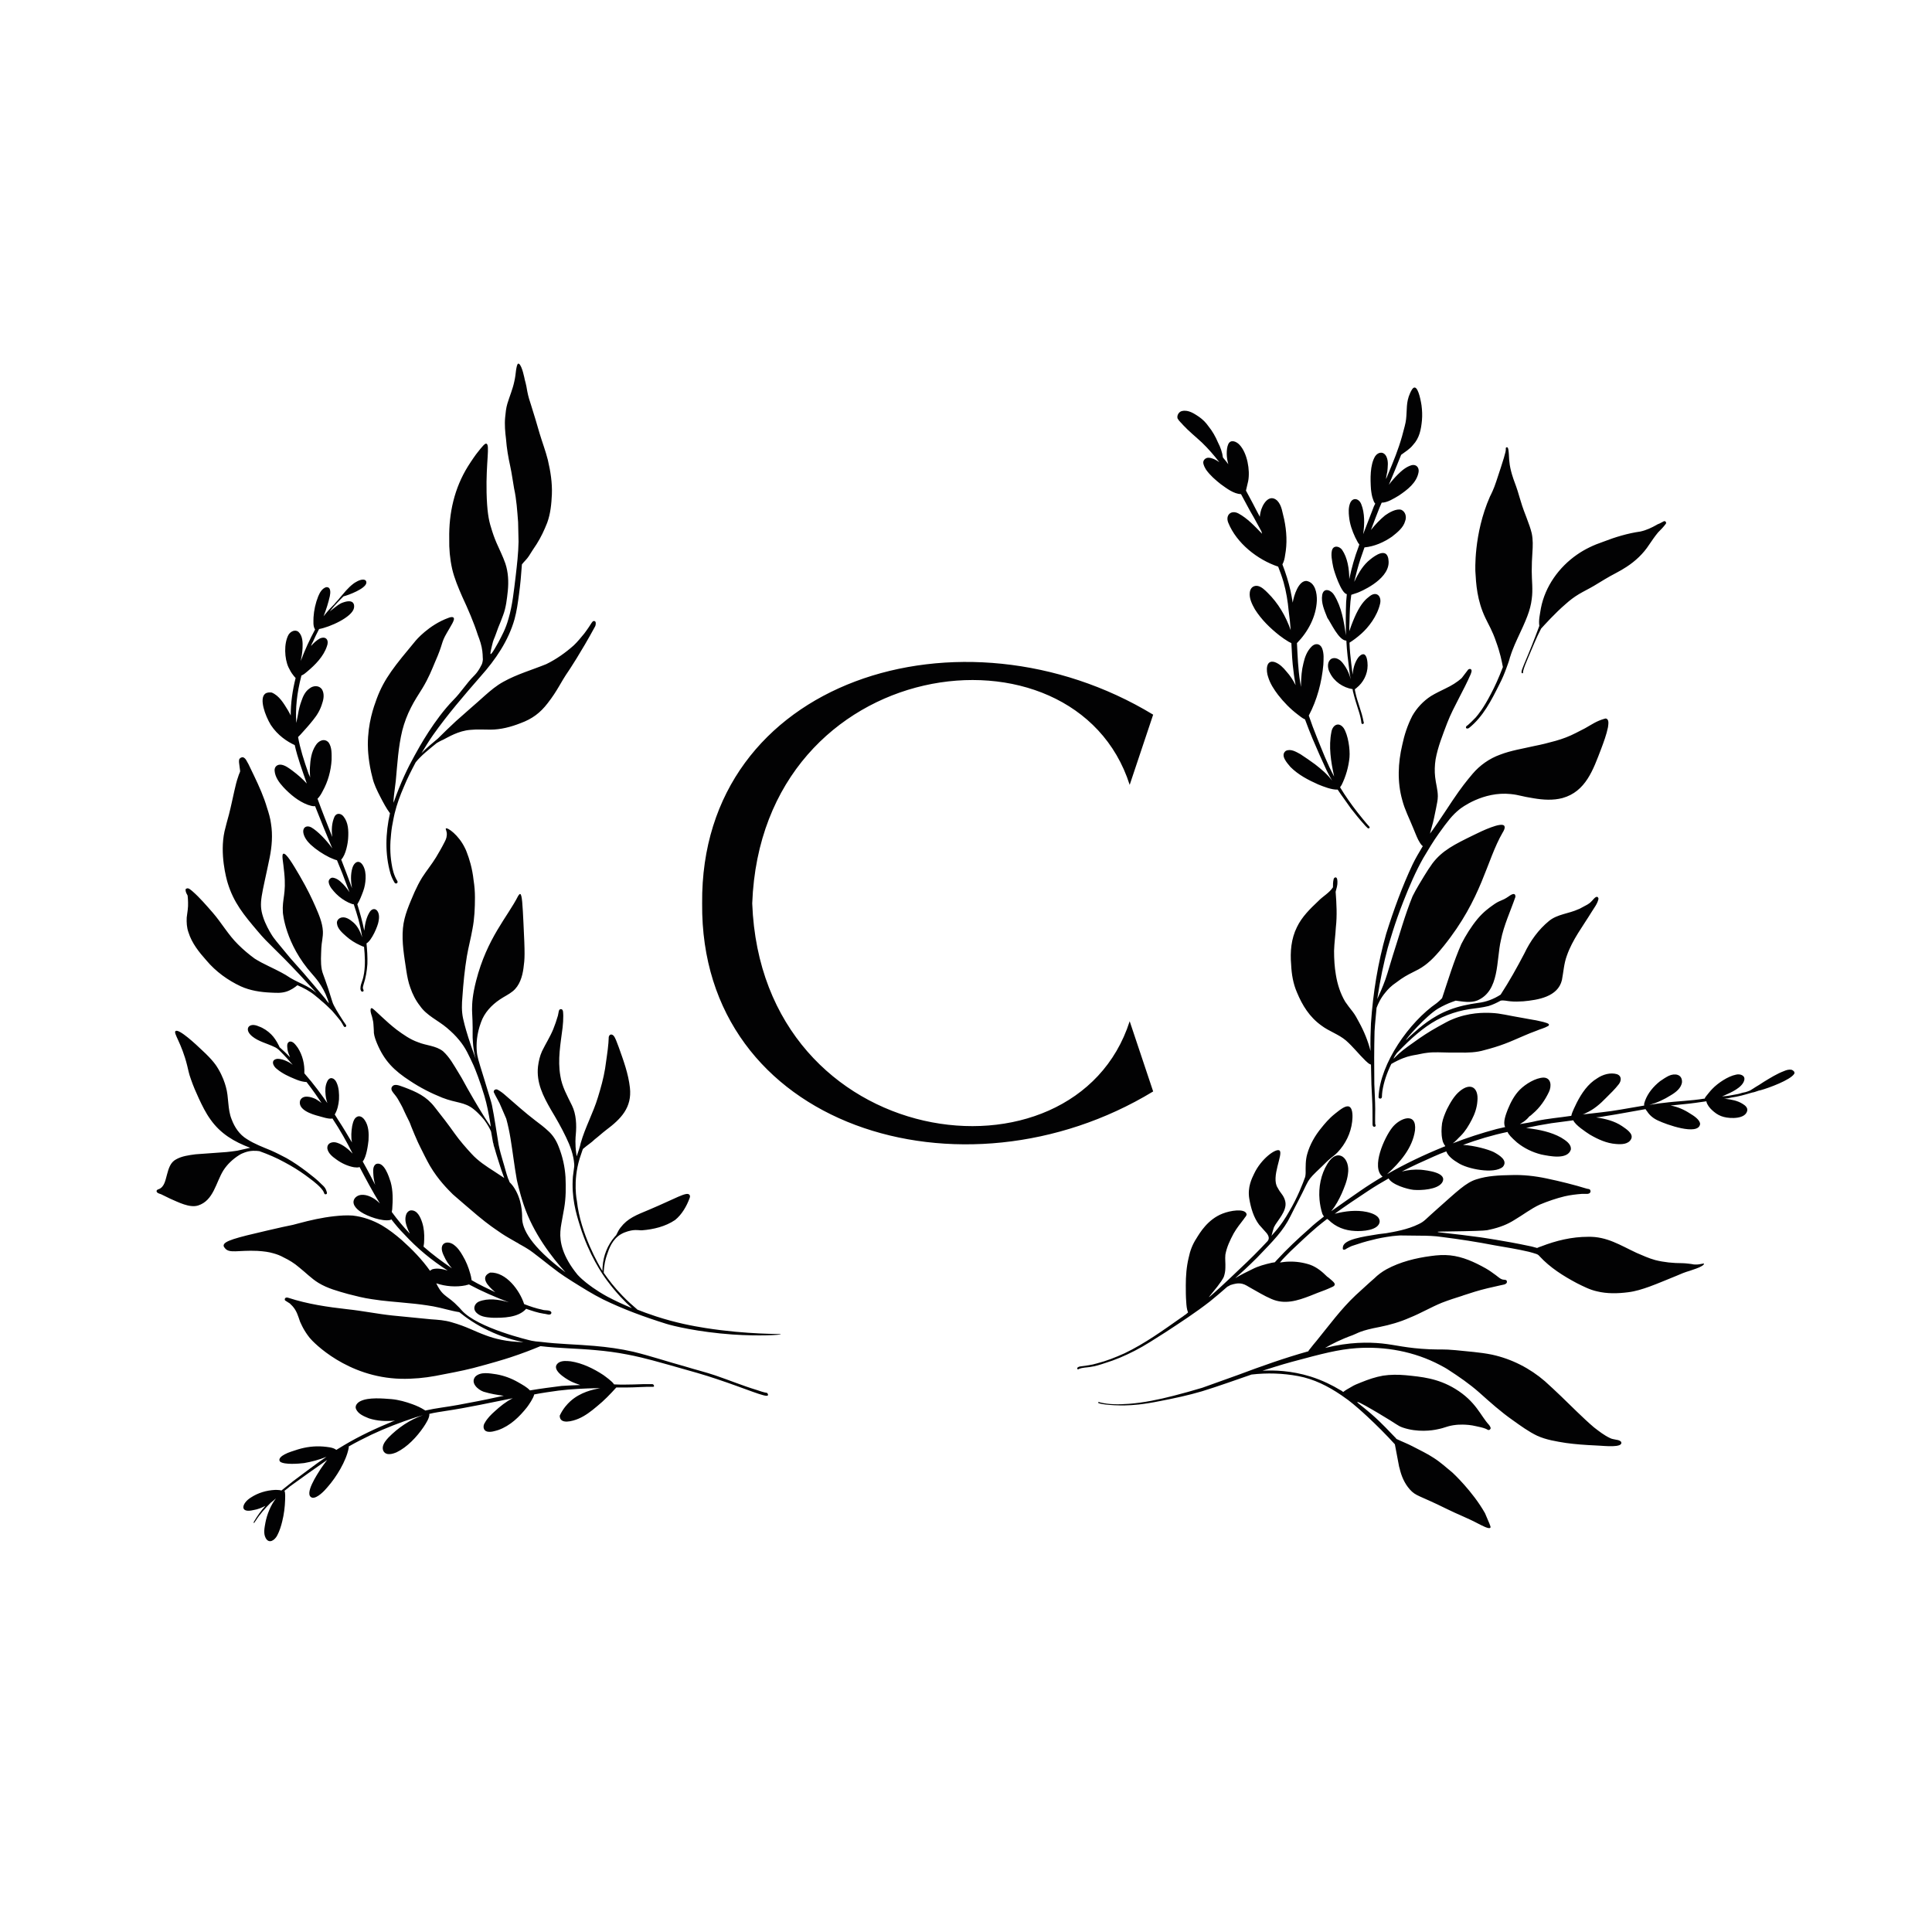 <svg xml:space="preserve" style="enable-background:new 0 0 864 864;" viewBox="0 0 864 864" y="0px" x="0px" xmlns:xlink="http://www.w3.org/1999/xlink" xmlns="http://www.w3.org/2000/svg" id="Слой_1" version="1.1">
<style type="text/css">
	.st0{fill:#020203;}
</style>
<path d="M226.1,563.6L226.1,563.6L226.1,563.6L226.1,563.6L226.1,563.6z M222.6,561.9
	C222.6,561.9,222.7,561.9,222.6,561.9c0.1,0,0.1,0.1,0.1,0.1C222.7,561.9,222.7,561.9,222.6,561.9z M257.9,517.1
	c-0.1-0.3-0.1-0.8-0.2-1.3c-0.6-4.2-0.3-7.5-0.2-8.4c0.4-4.3,0.2-9.1-1.7-13c-2.1-4.3-4.5-8.5-5.2-13.2c-1.3-7.3,0.1-14.5,1-21.7
	c0.2-1.8,0.3-3.4,0.3-5.2c-0.1-0.9,0.2-3.1-1.1-3c-0.8,0-0.9,0.9-1,1.4c-0.1,0.6-0.2,1-0.3,1.5c-0.6,2.1-1.3,4.1-2.1,6.1
	c-1.4,3.4-3.4,6.5-5,9.8c-1,2.2-1.5,4.5-1.8,6.8c-0.8,7.3,2.3,13.3,5.8,19.4c2.4,4,4.7,8,6.7,12.2c1.9,3.9,3.4,7.9,3.7,12.2
	c0,0.3,0,0.6,0,0.9c-0.2,1.5-0.4,3.1-0.6,4.6c-0.7,9.3,1.4,16.4,3.2,22.1c4,12.9,10,21.6,12.1,24.4c4,5.4,8,9.5,11.1,12.3
	c-4.1-1.7-7.7-3.4-11.1-5.2l0,0c-5.3-2.9-8.6-5.6-9.5-6.3c-1-0.8-2.3-1.9-3.7-3.4c-6.8-8.3-8-14.8-7.7-19.3
	c0.2-2.9,0.5-3.5,1.7-10.5c0.8-4.6,0.8-9.2,0.6-13.9c-0.3-4.7-1.3-9.2-3.1-13.7c-1-2.6-2.5-5-4.5-6.8c-1.9-1.8-3.9-3.3-5.9-4.8
	c-4.6-3.5-8.9-7.4-13.3-11.2c-1.1-1-2.3-1.9-3.6-2.6c-0.9-0.4-1.8,0.2-1.7,1.1c1,2.2,2.5,4.4,3.4,6.8c0.8,1.7,1.4,3.4,2.2,5.1
	c0.8,2.9,1.4,5.8,1.9,8.8c1,6.1,1.7,12.2,2.8,18.4c0,0,1.1,5.3,3.1,11.3c4.3,12.8,12.7,23.6,18.7,30.2
	c-15.8-11.8-19.4-19.5-19.4-24.4c0-1.8,0-8.5-4.1-14.2c-0.6-0.8-1.1-1.3-1.5-1.7c-0.2-0.6-0.4-1.1-0.7-1.7c-0.9-2.5-1.5-5.2-2.3-7.7
	c-0.7-2.4-1.4-4.8-1.9-7.3c-1-5.9-1.8-11.9-3-17.8c-0.2-1.1-1.4-4.8-3.6-12.1c-2.5-8.1-3-9.5-3.2-12.2c-0.2-2.9-0.1-7.3,1.9-12.7
	c1.5-4.3,4.7-7.7,8.4-10.2c1.9-1.3,4.1-2.3,5.8-3.7c3.1-2.5,4.3-6.6,4.8-10.3c0.6-4.3,0.7-6.2,0-20.1c-0.4-8-0.6-13-1.5-13.1
	c-0.4,0-0.7,0.7-0.9,0.9c-4.7,9.3-13.9,18.8-18.8,38c-1.6,6.3-1.8,10-1.8,12.8c0,1.5,0.1,1.8,0.2,4.8c0.2,5.3-0.1,6.8,0.2,9.9
	c0.1,1.7,0.4,4.2,1.2,7.2c-2.8-7.5-4.2-12.4-4.9-15c-0.2-0.8-0.4-1.7-0.7-2.9c-0.7-3.2-0.6-6.5-0.3-9.8c0.4-5.9,1-12.1,2-18.1
	c0.7-4.1,1.8-8.1,2.5-12.2c0.9-4.6,1.1-9.4,1.1-14.1c0-2.5-0.2-5.1-0.6-7.6c-0.6-5.6-2-9.8-3-12.4c-0.4-1-0.5-1.4-0.9-2.1
	c-2.8-5.8-7.8-9.3-8.5-8.7c-0.3,0.3,0.6,1.2,0.4,3.1c-0.1,1.4-0.7,2.4-1.1,3.2c-1.1,2.2-2.4,4.4-3.7,6.6c-1.9,3.1-4.2,5.9-6.2,9
	c-1.3,2.1-2.4,4.3-3.4,6.5c-2.2,5.2-4.7,10.5-5.2,16.2c-0.6,6.4,0.6,12.7,1.5,18.9c0.4,2.6,0.9,5.3,1.8,7.7c1,2.9,2.4,5.7,4.3,8.1
	c3,4.4,8.1,6.5,12.1,9.9c2.2,1.9,3.7,3.3,5.5,5.5c2.9,3.5,4.2,6.6,6.4,11.3c0.7,1.6,2.9,7.1,4.8,13.5c1.2,4,1.9,7.9,2.6,11.9
	c0.1,0.7,0.2,1.3,0.3,2c-0.7-1.1-1.8-2.6-2.9-4.4c-1.9-3-3.3-5.4-5-8.3c-4.6-7.9-4.2-7.7-6.5-11.4c-2.1-3.4-4-7-7-9.7
	c-3.2-2.5-7.5-2.5-11.1-4c-3.5-1.2-6.6-3.4-9.6-5.6c-2.3-1.8-4.5-3.7-6.6-5.7c-1-0.9-2-1.9-3-2.8c-0.9-0.8-1.4-1.3-1.8-1.1
	c-0.4,0.2-0.3,1.3-0.2,1.8c0.1,0.4,0.2,0.7,0.2,0.8c0.5,1.3,0.7,2.7,0.9,3.5c0.1,0.6,0.1,1.2,0.2,2.5c0.1,1.3,0.1,2,0.1,2.4
	c0.2,1.7,0.8,3.2,1.4,4.7c3.3,7.9,7.7,12.2,14.8,16.8c4.5,3,9.4,5.5,14.4,7.5c6.4,2.5,9.9,1.8,14.1,5.2c2.6,2.1,4.7,4.8,4.7,4.8
	c1.4,1.9,2.4,3.7,3,5.1c0.3,1.7,0.6,3.3,0.9,5c0,0.1,0,0.1,0.1,0.2c0.1,0.8,0.3,1.5,0.6,2.3c0.9,3.3,2,6.5,3,9.7
	c0.4,1.2,0.9,2.4,1.3,3.6c-1.4-1-3-1.9-4.4-2.9c-3.6-2.3-7.3-4.7-10.2-7.9c-2.4-2.6-5.3-5.9-7.5-9c-2.9-4.1-5.9-8-9-11.9
	c-3.7-4.8-8.1-6.8-13.7-8.9c-1.4-0.4-4.1-1.9-5.3-0.3c-0.2,0.2-0.3,0.5-0.3,0.6c-0.3,1,0.6,2,1.5,3.1c1,1.2,1.6,2.3,2.8,4.5
	c0.4,0.7,0.8,1.5,1.5,3.1c0.6,1.2,1.1,2.4,1.7,3.5c0.6,1.1,1,2.2,1.4,3.3c0.9,2.2,1.8,4.4,2.8,6.6c0.1,0.3,0.5,1,1.2,2.5
	c1.1,2.2,2.8,5.7,4.3,8.3c3.7,6.3,8.2,10.7,10.2,12.7c0.4,0.4,2,1.7,5.2,4.5c5.3,4.6,7.3,6.2,9.2,7.7c2.1,1.6,3.7,2.8,4.2,3.1
	c2.1,1.5,4.3,3,6.6,4.3c1.1,0.7,2.2,1.2,3.3,1.9c0.7,0.3,1.2,0.8,1.9,1.1c1.1,0.6,2.8,1.6,2.9,1.7c2.5,1.4,9.1,7,13.9,10.5
	c1.8,1.3,3.3,2.3,6.3,4.2c4.5,2.8,8.9,5.6,13.7,8c9,4.4,18.6,7.9,28.2,10.9c2.8,0.9,14.2,3.7,29.7,4.8c11.9,0.8,21.6,0.2,21.6-0.1
	s-14.6,0.2-33.7-2.8c-5.7-0.9-13.2-2.3-22.1-5.2c-3.4-1.1-6.3-2.2-8.3-3c-2.1-1.8-4.4-3.8-6.7-6.2c-3.5-3.6-6.2-7.1-8.4-10.3
	c0.1-3.5,0.8-6.2,1.4-7.9c1-3,2.4-7,6.2-9.3c2.2-1.3,4.6-1.7,5.2-1.8c2.1-0.3,3.6,0.1,4.3,0c5.2-0.4,10.5-1.7,14.8-4.6
	c3-2.4,5.2-6.2,6.5-9.8c0.3-0.7,0.2-1.2-0.1-1.5c-1.2-1.5-6.2,1.7-17.8,6.6c-6,2.5-9.8,3.9-13,8.1c-0.7,0.9-1.3,2-1.8,3.1
	c-0.1,0.4-0.6,0.7-0.8,1c-3.2,3.7-5.1,8.5-5.4,13.4c0,0.2-0.1,1-0.1,1.9c-1.5-2.5-9.8-16.6-11.4-31.3c0,0-1.9-8.7,1.2-18.9
	c0.3-1.1,0.8-2.2,1.1-3.3c0.2-0.6,0.3-1.2,0.9-1.5c1.5-1.3,3.3-2.4,4.8-3.9c1.7-1.3,3.3-2.8,5-4.1c6.7-5,11.7-10.1,10.7-19
	c-0.7-6.3-2.9-12.2-5-18.1c-0.6-1.4-1-2.9-1.7-4.2c-0.3-0.6-0.7-1.2-1.3-1.4c-0.6-0.2-1.1,0.1-1.3,0.6c-0.2,0.3-0.2,0.9-0.2,1.2
	c0,0.6-0.1,1.1-0.1,1.8c-0.3,3.9-1,7.7-1.5,11.6c-0.7,4.3-1.9,8.6-3.2,12.8c-2.1,7-5.7,13.4-7.7,20.5
	C259.4,512.8,258.6,515,257.9,517.1z M170.1,356.4c1.3,2.5,2.6,5,4.3,7.3c-2,8.8-2.3,18.2,0.2,26.9c0.4,1.4,1.1,2.9,1.9,4.2
	c0.2,0.3,0.7,0.4,1,0.2c0.3-0.2,0.4-0.7,0.2-1c-1.5-2.4-2.2-5.2-2.6-7.9c-0.7-4.3-0.7-8.8-0.2-13.2c0.2-2.2,0.6-4.5,1.1-6.9
	c0.2-0.8,0.3-1.6,0.5-2.3c1-4.1,2.4-7.9,4.1-11.8c1.5-3.7,3.4-7.4,5.3-11c2.6-3.2,6.1-5.9,9.4-8.6c0.7-0.4,1.7-1,2.9-1.5
	c2.2-1.1,6.8-4,12.2-4.4c3-0.3,5.9-0.1,8.9-0.1c4.6,0,9.2-1.2,13.5-2.9c5.2-1.9,8.8-4.6,12.1-8.9c4.6-5.9,5.6-9,9.4-14.5
	c0,0,5.4-8,11.8-19.8c0.2-0.3,0.4-1.1,0.3-1.8c-0.1-0.7-0.9-0.9-1.4-0.4c-0.7,0.8-1.1,1.7-1.7,2.5c-0.7,1-1.3,1.9-2,2.8
	c-1.5,1.8-3,3.7-4.7,5.3c-3.7,3.3-7.8,6.2-12.3,8.4c-6.4,2.6-13.1,4.5-19.2,7.9c-3.1,1.7-5.7,3.9-8.3,6.2
	c-4.3,3.9-8.7,7.6-12.9,11.4c-2.8,2.6-5.5,5.2-8.1,7.8c-2.5,2.1-5.1,4.2-7.3,6.5c1.7-2.8,3.3-5.4,5.1-8c6.5-9.2,13.9-17.8,21.4-26.4
	c6.6-7.4,12.4-15.9,15.1-25.5c1-3.6,1.5-7.4,2-11.1c0.6-4.5,1-8.9,1.3-13.4c1-1.3,2.2-2.3,3.1-3.7c1.1-1.8,2.3-3.6,3.5-5.4
	c1.9-3,3.4-6.2,4.7-9.5c1.5-4.1,1.9-8.4,2.1-12.7c0.2-5.2-0.6-10.3-1.8-15.4c-1-4-2.5-7.9-3.7-11.9c-1.2-4.1-2.4-8.3-3.7-12.3
	c-0.7-2.1-1.4-4.3-1.8-6.5c-0.5-3.2-1.1-5.1-1.1-5.1c-0.1-0.5-1.2-6.3-2.6-7.2c-0.2-0.1-0.3-0.1-0.3-0.1c-0.6,0.1-0.8,1.8-1,2.8
	c-0.2,1.7-0.4,3.5-0.8,5.2c-0.7,3.4-2.1,6.6-3.1,9.9c-0.6,2-0.8,4.1-1,6.2c-0.3,3.2,0,6.5,0.4,9.7c0.3,4.1,1,8.1,1.9,12.2
	c0.7,3.2,1.1,6.5,1.7,9.8c1.1,5,1.4,10,1.8,15.1c0.1,2.9,0.1,5.8,0.2,8.8c-0.1,5.2-0.7,10.3-1.3,15.5c-0.8,6.4-1.4,12.8-3.2,18.9
	c-1.3,4.7-3,7.6-4.5,10.5c-0.2,0.3-3,5.6-3.5,5.3c-0.2-0.1,0-1.3,0.6-3.7c0.3-1.4,0.6-2.3,0.8-2.8c0.8-1.8,1.3-3.5,2-5.3
	c0.8-1.9,1.5-3.7,2.2-5.6c1.3-3.4,1.7-7.2,2.1-10.9c0.4-4.1,0.2-8.3-1.1-12.2c-1.1-3.2-2.6-6.1-3.9-9.1c-1-2.3-1.8-4.6-2.5-7
	c-1.1-3.4-1.8-7.5-2-15.6c-0.3-13.7,1.6-21.4-0.1-21.9c-0.6-0.2-1.8,1.2-4,4c-0.6,0.7-2.5,3.4-4.2,6.1c-6.1,9.8-8.6,20.9-8.4,32.4
	c-0.1,4.5,0.3,9,1.3,13.5c1,4.3,2.8,8.5,4.5,12.4c2.6,5.6,5.1,11.3,7,17.2c0.9,2.3,1.7,4.7,2,7.2c0.1,1,0.2,2,0.2,3
	c0,0.2,0.1,0.7,0,1.1c-0.1,1-0.4,1.9-0.7,2.3c-1.5,3.1-3.3,4.7-3.3,4.7c-3.3,3.3-5.8,7.4-9.1,10.7c-8.5,8.7-15.4,21.2-17.4,24.9
	c-2.8,5-6.3,12.1-9.4,21.1c0-0.4,0-0.8,0-1.2c0.2-2.9,0.7-5.7,1-8.6c0.7-7.5,1.1-15.1,2.9-22.5c0.9-3.5,2.2-7,3.9-10.3
	c1.5-3,3.3-5.7,5.1-8.6c2.8-4.6,4.3-8.5,5.6-11.6c3.9-8.8,2.6-8.5,5.3-13.1c1.8-3.2,3.9-6.1,3-6.9c-0.5-0.5-1.7-0.1-2.2,0.1
	c-8.9,3.2-14.7,10.2-14.7,10.2c-9.3,11.2-14,16.8-17.4,25.9c-1.4,3.8-4,11-4,20.6c0,2.4,0.3,8.2,2.1,14.9
	C167.2,350.6,168.6,353.5,170.1,356.4z M83.9,400.5c0.1,1,0.2,2,0.2,3.1c0.1,2.2-0.3,4.4-0.6,6.7c-0.1,2.2,0,4.5,0.8,6.7
	c1.5,4.8,4.7,8.8,8,12.5c4.2,5,9.6,8.9,15.4,11.6c4.2,1.9,8.8,2.6,13.4,2.8c2.4,0.1,4.4,0.3,6.8-0.4c2.3-0.7,4-2,5.1-2.9
	c2.8,1.2,5.5,2.6,7.9,4.6c0.9,0.8,1.8,1.4,2.6,2.2c1.5,1.2,3.2,2.8,5,4.6c1.5,1.7,2.8,3.3,3.9,4.7c0.2,0.4,0.6,0.9,0.8,1.3
	c0.3,0.6,0.8,1.8,1.5,1.1c0.2-0.2,0.2-0.7-0.1-0.9c-0.2-0.3-0.5-0.8-0.9-1.3c-0.8-1.3-3.1-4.7-4.3-7.1c-0.8-1.5-0.6-1.4-2.6-7.6
	c-2.4-7.1-2.5-6.7-2.9-8.6c-0.6-3.2-0.3-6.5-0.2-9.7c0.1-2.4,0.8-4.8,0.7-7.4c-0.2-4-1.9-7.7-3.4-11.2c-1.4-3.2-3.5-7.7-7-13.7
	c-3.1-5.3-6.1-10.3-7.3-9.8c-0.9,0.4,0,3.7,0.4,8.4c1,9.7-1,11.6-0.6,17.9c0,0,1,14,13.1,27.5c1,1.2,4.7,5,6.9,11.2
	c0.3,0.8,0.5,1.5,0.6,1.9c-0.6-0.7-1.1-1.2-1.5-1.9c-3.3-3.9-6.5-7.8-9.9-11.7c-2.5-2.9-5.2-5.7-7.6-8.7c-3.9-4.8-5.5-6.4-7-9
	c-0.5-0.8-2.5-4.2-3.5-7.5c-2-6.3-0.5-9.3,3-26.4c1-5,1.4-10.1,0.6-15.1c-0.3-2.4-1-4.8-1.8-7.2c-1.4-4.8-3.5-9.5-5.7-14.1
	c-0.9-1.8-1.7-3.6-2.6-5.4c-0.7-1.1-1.1-2.5-2.3-3c-0.7-0.2-1.4,0.2-1.8,0.8c-0.3,1,0,2.1,0.1,3.1c0.1,0.8,0.2,1.5,0.3,2.3
	c-0.2,0.8-0.6,1.4-0.8,2.2c-0.8,2.2-1.3,4.4-1.8,6.6c-0.8,3.5-1.5,7-2.4,10.5c-0.7,2.5-1.4,5.1-2,7.6c-2.2,10.1,0.8,21,1.4,23
	c2.7,8.9,7.3,14.4,13.4,21.6c5.1,6.1,7.5,7.4,19,19.7c3.1,3.3,5.6,6.1,7.3,7.9c-0.8-0.6-1.5-1.2-2.4-1.8c-2.9-1.8-4.2-2.2-7.5-3.9
	c-2.9-1.5-2.4-1.6-5.8-3.4c-2.4-1.3-2.8-1.4-5.8-2.9c-2.1-1-4.2-2.1-6.1-3.3c-2.6-1.9-5.1-4-7.4-6.3c-4.4-4.3-7.4-9.7-11.4-14.3
	c-2.9-3.3-5.7-6.6-9-9.5c-0.8-0.6-2-2-3-1c0,0,0-0.1-0.1-0.1v0.1C82.9,399.1,83.6,399.8,83.9,400.5z M343,622.9
	c-1.5-0.2-3.1-0.8-4.6-1.3c-6.3-1.9-12.3-4.4-18.5-6.5c-4.4-1.5-9-2.6-13.5-4c-7.7-2.1-15.4-4.7-23.2-6.6
	c-5.7-1.3-11.6-2.1-17.4-2.6c-7.9-0.7-16-0.8-23.9-1.8c-0.8-0.1-1.4-0.1-2.2-0.2c0,0-0.8-0.1-1.9-0.3c-1-0.2-24.3-5.7-31.3-13.6
	c-0.4-0.5-1.5-1.7-3.2-3.3c-2.1-1.9-3-2.3-4.5-3.6c-1.7-1.4-2.8-3.3-3.7-5.2c4.1,1.4,8.9,1.8,13.2,0.9c0.4-0.2,1-0.2,1.4-0.4
	c5.8,3.1,11.8,5.7,17.9,8c-4.5-1.3-9.4-2-13.5-0.3c-1.7,0.8-2.6,2.8-1.5,4.4c1.7,2.3,4.7,2.6,7.4,2.8c5,0.1,11.8,0,15.3-4
	c2.6,0.9,5.2,1.8,7.9,2.2c1,0,3.1,1.1,3.4-0.4c-0.2-1.5-2.9-0.9-4.1-1.4c-2.9-0.6-5.5-1.5-8.1-2.5c-2-6.2-8.1-14.4-15.2-14.1
	c-4.6,2-1.3,5.8,2.3,8.8c-3.6-1.7-7.2-3.4-10.6-5.4c-0.1-1-0.4-2.3-0.6-2.9c-0.8-2.9-1.9-5.6-3.4-8.1c-1.1-1.9-2.3-3.7-4.2-5
	c-1.2-0.8-2.9-1.2-4.1-0.4c-1.8,1.3-0.9,3.9-0.1,5.5c0.9,2.1,2.2,4,3.6,5.6c-4.4-3-8.7-6.2-12.7-9.7c0.2-1,0.3-2,0.3-3.1
	c0.1-2.6-0.1-5.2-0.9-7.7c-0.8-2.4-2.2-5.7-5.2-5.4c-1.1,0.2-1.9,1.3-2.1,2.3c-0.6,2.2,0.2,4.4,1,6.4c0.1,0.2,0.4,0.9,0.8,1.7
	c-2.9-3-5.6-6.3-8.1-9.7c0.1-0.4,0.1-0.8,0.2-1.2c0.3-4.1,0.4-8.3-0.7-12.2c-0.8-2.5-2.9-9.2-6.4-8.1c-1.8,0.9-1.4,3.4-1.3,5.2
	c0.1,1.4,0.4,2.9,0.8,4.2c-1.3-2.5-2.9-5.7-5.6-10.5c1.7-1.9,2.4-7.6,2.6-9.4c0.2-3.1,0.1-6.5-1.7-9.1c-0.6-0.9-1.5-1.7-2.6-1.7
	c-2.1,0.2-2.6,2.6-3,4.3c-0.4,2.4-0.6,5-0.1,7.4c-1.8-3-3.7-6.3-6.2-10.1c-0.4-0.7-0.9-1.5-1.5-2.4c1.2-2,1.7-4.4,1.9-6.7
	c0.1-2.5,0-5.3-1.1-7.6c-0.9-2.1-3.1-2.9-4.2-0.4c-0.9,1.9-0.9,3.9-0.7,5.9c0.1,1.2,0.4,2.5,0.8,3.7c-2.6-3.7-5.9-8.3-10.2-13.2
	c0-0.1-0.1-0.1-0.1-0.2c0.2-4-0.8-8-2.9-11.3c-0.9-1.2-2.1-3.1-3.7-2.8c-1.5,0.6-1,2.5-0.9,3.7c0.2,1.2,0.7,2.3,1.1,3.3
	c0,0,0,0.1,0.1,0.1c-0.8-0.8-1.7-1.7-2.4-2.4c-0.9-0.9-1.7-1.5-2.4-2.2c-0.1-0.3-0.2-0.6-0.4-0.9c-0.9-1.8-2-3.5-3.3-4.8
	c-1.5-1.5-3.5-2.9-5.6-3.6c-4.3-2-6.8,1.2-3,4.4c2.9,2.4,6.7,3.2,10,4.8c1,0.4,1.8,1.1,2.5,1.8c2.3,2.3,4.2,4.4,5.7,6.2
	c-0.8-0.6-1.5-1.1-2.4-1.5c-1.4-0.7-2.9-1.2-4.4-1.2c-3.3,0.4-2,3.4-0.1,4.7c2.3,1.9,5.1,3.2,7.8,4.3c1.4,0.6,2.8,1.1,4.3,1.3
	c0.3,0,0.7,0.1,1,0.1c2.8,3.6,5,6.8,6.7,9.4c-0.8-0.7-1.8-1.3-2.6-1.8c-2.1-1-5.8-2.1-7,0.7c-1.1,4.1,5.2,6.1,8.3,6.9
	c1.2,0.3,4.6,1.5,6.2,1.1c0.1,0.1,0.1,0.2,0.1,0.2c3.3,5,6.2,10.1,8.9,15.5c-2-2.1-4.4-4-6.8-4.8c-2.1-0.8-4.8,0-4.5,2.6
	c0.4,2.1,2.3,3.6,4,4.8c2.3,1.7,5.1,3,7.9,3.5c0.8,0.1,1.9,0.2,2.5-0.1c2.9,5.5,5.8,11,9.1,16.3c-1-1-2.2-2-3.4-2.6
	c-2.3-1.3-5.7-2.1-7.7,0.1c-2,2.5,0.6,5,2.6,6.3c3,2,9.5,4.3,13,3.6c0.2,0,0.3-0.1,0.6-0.3c1.8,2.3,3.6,4.5,5.7,6.6
	c5.8,6.3,12.3,11.7,19.5,16.3c-2.2-0.7-4.6-1.2-6.8-0.6c-0.4,0.2-0.8,0.4-1.1,0.7c-3.6-5.1-8-9.6-12.7-13.8
	c-2.8-2.4-5.6-4.6-8.8-6.5c-4-2.3-8.5-3.9-13.1-4.4c-2.8-0.2-5.5,0-8.3,0.3c-5.4,0.6-10.7,1.8-15.9,3.2c-5.1,1.4-1.2,0.2-14,3.2
	c-14.3,3.3-19.4,4.7-19.5,6.7c0,0.5,0.3,0.8,0.6,1.2c2,2.5,5.9,0.8,14.5,1.2c3.1,0.2,5.2,0.5,7.2,1.1c1.5,0.4,3.1,1,4.5,1.8
	c2.5,1.2,4.8,2.6,7,4.5c2.9,2.3,5.5,5,8.6,6.9c4.1,2.5,8.7,3.7,13.3,5c3.5,0.9,7,1.8,10.6,2.3c5.5,0.9,11,1.2,16.6,1.8
	c3.6,0.3,7.3,0.8,10.8,1.4c3.9,0.7,7.8,2,11.7,2.6c3.2,2.6,7.5,5.6,13,8.2c6,2.9,11.5,4.4,15.7,5.2c-7.5-0.1-13.1-1.6-16.8-3
	c-5.5-2-8.4-3.9-15.4-5.9c-3-0.9-6.1-1.1-9.1-1.3c-5.7-0.6-11.6-1.1-17.3-1.7c-6.7-0.7-13.4-2.1-20.1-2.8c-8.9-1-17.8-2.3-26.4-5.1
	c-0.3-0.1-0.7-0.2-1-0.1c-0.7,0.1-0.9,1.1-0.3,1.4c0.7,0.4,1.2,0.8,1.9,1.2c0.4,0.4,0.9,0.9,1.2,1.2c1.9,2.1,2.5,4.4,3.4,7
	c0.6,1.3,1.2,2.6,2,3.9c0,0,1,1.7,2.3,3.3c1.6,2,16.7,17.7,40.8,18.3c5.6,0.1,10.6-0.4,15.5-1.3c5.6-1.1,11.3-2.1,16.8-3.5
	c8-2.1,14-3.9,16.7-4.8c5.2-1.7,9.8-3.5,13.4-5c8.3,1,16.5,1,24.8,1.8c4.6,0.4,9.2,1,13.8,1.9c3.7,0.7,7.6,1.5,18.9,4.7
	c10.7,3,16,4.5,21.3,6.3c13,4.3,22.3,8.5,22.9,7.3C343.6,623.6,343.3,623.2,343,622.9z M106.9,516.6c0.9-0.6,1.7-0.9,2.5-1.2
	c2.7-1,5.1-0.8,6.6-0.6c3.9,1.4,7.7,3,11.3,5c3.2,1.7,6.3,3.6,9.2,5.7c2.4,1.8,5,3.6,7,5.8c0.6,0.7,1.1,1.3,1.4,2.1
	c0.1,0.4,0.3,0.8,0.8,0.7c1-0.2,0.3-1.3,0.1-2c-0.4-1-1.1-1.7-1.9-2.4c-2-2.1-4.4-3.9-6.7-5.7c-2.9-2.2-5.9-4.3-9.1-6.1
	c-2.3-1.2-4.6-2.4-6.9-3.4c-3.6-1.5-7.4-2.9-10.8-5.1c-3.3-2-5.5-5.3-6.8-8.8c-1.9-4.6-1.2-9.8-2.6-14.6c-0.5-1.8-1.4-4.6-3.4-8
	c-0.8-1.4-2.5-4-7.2-8.3c-2.7-2.6-10.4-9.8-11.9-8.6c-1.1,0.9,2.7,5.3,5.2,15.4c0.5,1.9,0.7,3.5,1.7,6.2c1,2.9,2.2,5.7,3.5,8.5
	c1.5,3.2,3.1,6.5,5.2,9.4c4.5,6.4,10.6,10,17.8,12.7c-1.9,0.4-3.9,0.9-5.8,1.3c-1.7,0.3-3.2,0.4-4.8,0.6c-4.6,0.4-9.1,0.6-13.8,1
	c-3,0.4-6.2,0.8-8.8,2.3c-2.5,1.3-3.3,4.1-4,6.7c-0.7,2.4-1.1,5.6-3.7,6.6c-0.6,0.1-1.2,0.6-0.9,1.2c0.4,0.7,1.3,0.8,2,1.1
	c1.3,0.7,2.8,1.3,4.1,2c3.5,1.5,8.6,4.2,12.4,3c6.9-2.2,7.9-10.2,11.3-15.7C101.7,520.6,104.2,518.3,106.9,516.6z M131.8,333.2
	c1.3,5.8,3.4,11.4,5.4,17.2c-1.9-2.1-4.1-4-6.5-5.8c-1.5-1.1-3.1-2.3-4.8-2.6c-1.8-0.3-3.2,0.8-3.1,2.6c0.2,2.9,2,5.3,3.9,7.4
	c3.1,3.3,6.7,6.3,10.9,7.9c1,0.3,2.2,0.8,3.3,0.6c2.5,6.4,5.1,12.7,7.7,18.9c-2.6-3.7-6.6-7.8-9.4-9.4c-1.9-1-3.7-0.2-3.6,2
	c0.2,2.2,1.8,4.3,3.3,5.7c2.5,2.3,5.4,4.2,8.4,5.7c0.6,0.2,2.3,1.1,3.4,1.3c1.7,4,3.2,7.9,4.7,12c0.3,0.8,0.6,1.5,0.9,2.3
	c-1.2-1.8-2.5-3.4-4.1-4.8c-0.9-0.8-2-1.5-3.3-1.7c-1.1-0.1-2.1,1-1.9,2.1c0.3,2,2,3.7,3.3,5.1c1.7,1.7,3.6,3,5.7,4
	c0.7,0.2,1.4,0.7,2.2,0.7c1.5,4.5,2.9,9,3.6,13.8c0.1,0.3,0.1,0.7,0.2,1c-0.9-2.5-2-5-4-6.7c-1.5-1.3-3.7-2.9-5.8-2
	c-1,0.4-1.7,1.5-1.5,2.5c0.2,2.3,2.4,4.2,4.1,5.7c1.9,1.7,4,3,6.2,4c0.6,0.2,1.1,0.6,1.8,0.7c0.4,4,0.6,7.9,0,11.9
	c-0.2,1.1-0.4,2.2-0.8,3.3s-0.8,2.2-0.8,3.3c-0.1,0.7,0.4,2.1,1.3,1.4c0.2-0.2,0.1-0.7-0.1-0.9c-0.3-0.7,0-1.4,0.2-2.2
	c1-3,1.5-6.1,1.7-9.1c0.1-3.1-0.1-6.2-0.4-9.2c2.4-1.4,5.1-7.8,5.4-9.9c0.3-1.5,0.4-3.5-0.7-4.8c-1.1-1.2-2.5-0.6-3.3,0.7
	c-1.5,2.4-2.1,5.4-2.4,8.3c-0.8-4-1.9-7.9-3.1-11.8c1.1-1.8,1.9-3.9,2.6-5.8c0.7-1.9,1-3.7,1.1-5.7c0.1-2.1-0.2-4.2-1.2-5.9
	c-1.7-2.8-3.9-1.5-4.7,1.1c-0.9,3-0.7,6.1-0.2,9.1c-1.5-4.3-3.2-8.6-4.8-12.8c2.1-2.1,3-7.5,3.1-9.6c0.2-3.3,0.1-7-2.1-9.7
	c-1.1-1.4-3.1-1.7-4,0.1c-1.3,2.9-1.4,6.1-1,9.1c-2.2-5.6-4.5-11.3-6.6-17.1c1-1,1.7-2.2,2.3-3.4c2.4-4.3,3.7-9.1,4-14
	c0-2.5,0.2-5.5-1.3-7.7c-1.9-2.2-4.6-0.8-5.8,1.2c-2,3-2.4,6.5-2.6,9.9c-0.1,1.5,0,3,0.1,4.5c-0.2-0.4-0.3-1-0.6-1.4
	c-2.2-6.2-3.9-11.6-4.8-16.7c0.3-0.3,0.7-0.7,1-1c2-2.2,4-4.4,5.8-6.7c1.8-2.2,3.2-4.6,4-7.4c0.7-2,1-4.3-0.1-6.2
	c-1.3-1.9-3.9-1.8-5.6-0.4c-1.9,1.3-2.9,3.5-3.6,5.6c-0.7,1.9-1.2,3.9-1.5,5.8c0,0.3-0.4,2-0.8,4c-0.4-6.5,0.2-13.1,2.3-21.2
	c1-0.4,1.8-1.1,2.5-1.7c3.6-3,7.4-6.8,8.9-11.4c1-2.5-0.2-4.7-3.1-3.5c-1.5,0.8-2.9,2.1-4,3.4c0.2-0.6,0.4-1.2,0.8-1.8
	c0.8-1.8,1.7-3.7,2.8-5.8c4.7-0.8,14.8-5.3,15.6-9.4c0.2-1.1,0-1.9-0.5-2.4c-1.1-1.2-3.7-0.3-4.3-0.1c-1.6,0.5-2.8,1.5-5.1,3.3
	c-0.4,0.3-0.7,0.6-0.9,0.7c1.4-1.8,3-3.6,4.8-5.4c0.4-0.4,0.9-0.9,1.3-1.3c2.4-0.6,9.7-3.4,10.2-5.9c0.1-0.5,0-1-0.4-1.3
	c0,0-0.2-0.2-0.4-0.2c-1.8-0.6-4.8,1.6-4.8,1.6c-2.7,2-4.6,4.6-5.6,5.7c-0.1,0.1-0.3,0.3-0.6,0.7c-0.5,0.6-0.5,0.7-2.1,2.4
	c-0.2,0.2-0.4,0.6-0.7,0.8c-1.7,1.7-3.1,3.3-4.5,5.1c1.2-3,2.2-6.3,2.8-9c0.3-1.4,0.6-4.3-1.7-4c-1.8,0.6-2.8,2.4-3.5,4.1
	c-1.2,3-1.9,6.2-2.1,9.4c0,1.8-0.3,3.9,0.7,5.4c-2.4,4.5-4.6,9.2-6.4,14.1c0.4-1.9,0.7-3.9,0.8-5.8c0.1-2.4,0.1-5.4-1.8-7.2
	c-1.5-1.3-3.6-0.2-4.5,1.3c-2.1,3.9-1.8,10.6,0,14.5c0.6,1.2,1.2,2.4,2.1,3.5c0.3,0.4,0.7,0.9,1.1,1.3c-1.4,5.5-2.2,11.2-2.2,16.8
	c-0.3-0.8-0.8-1.5-1.2-2.3c-1.9-3.1-3.9-6.6-7.3-8c-1-0.1-2.2-0.1-3,0.6c-2.6,2.2,0,9.6,2.6,13.9
	C124.2,328.9,128.5,331.7,131.8,333.2z M291.7,619c-1.4,0-2.9,0-4.2,0c-2.8,0.1-5.5,0.2-8.3,0.2c-1.5,0-3.1,0-4.6-0.1
	c-0.7-1.3-4-3.6-4.8-4.2c-4.4-2.9-9.4-5.3-14.5-6.1c-1.9-0.2-3.9-0.4-5.5,0.6c-3.9,2.8,2.9,7,5.4,8.3c1.4,0.7,2.9,1.2,4.3,1.7
	c-2.8,0.1-5.6,0.2-8.4,0.4c-4.7,0.6-9.4,1.2-14.1,2c-1.4-1.5-3.3-2.5-5.2-3.6c-3.1-1.8-6.4-3-9.8-3.6c-2.9-0.4-7-1.3-9.4,1
	c-2.4,2.8,1.1,5.9,3.7,6.8c3,0.9,5.9,1.4,9,1.8c-1,0.2-2,0.4-2.9,0.6c-5.8,1.3-11.7,2.4-17.6,3.5c-4.8,0.9-9.8,1.4-14.6,2.5
	c-0.1-0.1-0.2-0.1-0.3-0.2c-1.7-1.1-3.5-1.9-5.4-2.6c-3-1.1-6.2-2-9.4-2.3c-3.9-0.3-10.3-0.9-13.9,0.9c-1.3,0.6-2.6,2-2,3.5
	c1,2.3,3.6,3.3,5.8,4.2c3.7,1.2,7.7,1.4,11.7,1c-0.3,0.1-0.6,0.2-0.9,0.3c-7.6,3.1-15.1,6.6-22.1,10.8c-1.1,0.7-2.2,1.3-3.3,2
	c-1.5-1.2-4.1-1.3-5.9-1.5c-3.9-0.3-7.7,0.2-11.3,1.3c-2,0.7-4.1,1.2-5.9,2.2c-1.1,0.6-3.2,1.9-2,3.3c1.9,1.4,8.3,0.9,10.7,0.6
	c3.4-0.6,6.8-1.5,10-2.8c-5.1,3.4-9.9,7.2-14.8,10.8c-1.8,1.4-3.6,2.9-5.4,4.3c-0.2-0.1-0.4-0.2-0.7-0.2c-0.7-0.1-1.3-0.1-2.1-0.1
	c-3.9,0.2-7.6,1.3-10.8,3.4c-4.1,2.5-5.3,7.2,1.2,5.6c1.9-0.3,3.6-1,5.3-1.9c-2,2.2-3.7,4.6-5.2,7.2c-0.1,0.2-0.1,0.4,0,0.5
	c0.1,0,0.2-0.1,0.3-0.2c0.2-0.3,0.3-0.6,0.6-0.9c1.9-3,4.2-5.5,6.7-8c0.8-0.6,1.5-1.2,2.3-1.9c-2.4,3.1-4,7.2-4.7,10.8
	c-0.4,2.3-1,4.8,0.1,6.9c1.5,2.8,4.1,1,5.2-1.2c1-1.9,1.7-4.1,2.2-6.2c0.8-3.2,1.2-6.4,1.3-9.6c0-0.7,0.2-3.2-0.3-4.1
	c0.9-0.7,1.7-1.3,2.5-2c5.5-4,11-7.9,16.6-11.8c-1.1,1.4-2.1,2.9-2.9,4c-1.3,2.1-7.9,11.8-3.7,12.9c2.2,0.3,5.5-3.2,6.8-4.8
	c3.9-4.4,8.3-11.6,9.4-17.3c0.1-0.3,0.1-0.6,0-0.8c3.3-1.9,6.7-3.6,10.2-5.3c6.4-3,12.9-5.5,19.6-7.7c1.1-0.3,2.2-0.7,3.4-1
	c-5.8,2-11.1,5.6-15.4,10c-1.1,1.2-2.2,2.5-2.5,4.1c-0.3,1.9,0.9,3.4,2.9,3.3c1.1,0,2.2-0.4,3.2-0.8c4.8-2.3,9.1-6.9,12.1-11.3
	c1-1.5,2.8-4.2,2.6-5.9c2.4-0.6,4.8-0.9,7.2-1.3c10.1-1.5,20-3.7,30.1-5.7c-3,1.5-5.6,3.6-8,5.8c-1.7,1.5-3.4,3.2-4.5,5.2
	c-0.9,1.3-0.8,3.4,1,3.9c1.7,0.4,3.4-0.2,5.1-0.7c5.3-1.9,9.4-5.9,12.8-10.2c0.8-1.1,2.8-3.9,3.2-5.7c3.6-0.7,7.2-1.2,10.8-1.7
	c5.8-0.7,11.7-1,17.5-1.1c0.4,0,0.8,0,1.2,0c-0.1,0-0.3,0.1-0.6,0.1c-2.4,0.5-8.2,1.6-12.8,5.8c-1.3,1.2-3.2,3.2-4.7,6.4
	c0,4.2,5.9,2.4,8.3,1.4c3.1-1.3,5.8-3.4,8.4-5.6c3.1-2.5,5.9-5.4,8.6-8.4c1.5,0,3.1,0,4.5,0c4,0,8-0.4,12-0.3c0.2,0,0.4-0.2,0.4-0.4
	C292.3,619.2,292.1,619,291.7,619z M758.1,565.5c-1,0-1-0.2-3.1-0.4c-0.9-0.1-1.8-0.2-2.6-0.2c-4.1,0-8.3-0.4-12.2-1.4
	c-2.9-0.8-5.5-2-8.3-3.2c-7.3-3.4-13.3-7.4-21.7-7.2c-7.3,0-14.3,1.7-21,4.3c-0.6,0.2-1.2,0.4-1.8,0.7c-1.2-0.3-2.4-0.7-3.6-0.9
	c-10.7-2.3-22-3.9-22-3.9c-12.2-1.7-18.9-2.1-18.9-2.4c0-0.2,3-0.1,11.7-0.3c8.9-0.2,10.2-0.3,11.6-0.7c4.6-1,8-2.4,11-4.3
	c3.9-2.3,7.5-5.1,11.4-6.9c3.6-1.5,7.4-2.8,11.1-3.7c2.6-0.6,5.2-0.9,7.8-1.1c0.4,0,0.9,0,1.4,0c0.6,0,1.2,0.1,1.8-0.2
	c0.3-0.1,0.6-0.6,0.6-0.9s-0.1-0.7-0.4-0.9s-0.8-0.2-1.2-0.3c-5.9-1.8-11.9-3.3-18.1-4.6c-5.2-1.1-10.6-1.7-15.9-1.5
	c-5.2,0.1-10.5,0.3-15.4,1.9c-4.7,1.4-8.8,5.5-17.4,13.1c-5.5,4.8-5.7,5.6-8.4,6.9c-5,2.5-11.2,3.5-14.6,4.1
	c-1.5,0.2-1.1,0.1-3.3,0.4c-7.7,1.2-15.2,2.4-16,5.5c0,0.1-0.3,1.2,0.1,1.4c0.8,0.3,1.3-0.4,2-0.7c0.8-0.4,1.7-0.9,2.5-1.1
	c3-1,5.1-1.7,8.5-2.5c2.6-0.7,5.3-1.2,8.9-1.7c1.4-0.2,2.6-0.2,3.5-0.3c3,0,5.8,0.1,8.8,0.1c3.4,0,6.7,0.1,10,0.6
	c7.9,1,15.7,2.2,23.4,3.7c5.2,0.9,10.3,1.7,15.4,2.9c1.1,0.3,2.3,0.6,3.4,1l0,0c0.6,0.2,1.1,0.6,1.4,1c4.7,5.1,10.6,8.8,16.6,12
	c3,1.5,5.9,3,9.1,3.7c4.5,1.1,9.2,1,13.9,0.4c3.3-0.4,6.4-1.4,9.5-2.5c4.1-1.5,8-3.2,12-4.8c2-0.9,4-1.7,6.1-2.3
	c1.9-0.7,3.9-1.2,5.5-2.2c0.2-0.1,0.8-0.6,0.8-0.8C762.4,564.6,760.6,565.6,758.1,565.5z M627.1,333.1c-1.9,8-2.3,16.6,0,24.7
	c1.1,4.3,3.2,8.3,4.8,12.3c0.8,1.8,1.4,3.6,2.3,5.4c0.6,1,1.1,2.2,2.1,2.9c-0.1,0.1-0.1,0.2-0.2,0.3c-1.5,2.5-3.1,5.2-4.4,7.9
	c-4.7,10-8.5,20.5-11.8,31c-3.7,13-5.9,26.5-6.8,40c-0.2,4.2-0.3,8.3-0.2,12.4c-1.1-4.4-2.9-8.8-5.1-12.8c-0.9-1.7-1.8-3.4-2.9-4.8
	c-1.1-1.4-2.3-2.9-3.3-4.4c-2.2-3.7-3.5-7.8-4.2-12.1c-0.6-3.5-0.8-7-0.8-10.7c0.1-3.5,0.6-6.9,0.8-10.5c0.6-5.3,0.3-10.6-0.1-15.9
	c0.4-1.5,0.9-3,0.8-4.6c0-0.4-0.1-1-0.2-1.3c-0.4-1-1.4-0.4-1.5,0.3c-0.3,1.2-0.3,2.4-0.3,3.6c-1.7,2.6-4.5,4-6.6,6.2
	c-3.6,3.4-7.3,7-9.5,11.6c-2.6,5.2-3.1,11.1-2.6,16.8c0.2,4.3,0.9,8.5,2.6,12.4c2.4,5.8,5.6,11,10.9,14.8c3.4,2.6,7.7,3.9,11,6.7
	c3.2,2.8,5.8,6.2,8.8,9.1c0.8,0.7,1.4,1.4,2.4,1.7c0.1,3,0.1,5.9,0.2,8.9c0.1,2.1,0.2,4.1,0.3,6.1c0.2,3.6,0.2,7.3,0.2,11
	c0,0.7-0.1,1.8,0.8,1.8c0.6,0,0.8-0.7,0.4-1.1c-0.1-2.3,0-4.6,0-6.9c0-3.7-0.3-7.4-0.4-11.1c-0.1-7.8-0.1-15.7,0.1-23.6
	c0.2-3.5,0.6-6.9,0.9-10.5c0.7-1.8,1.8-4.3,3.9-6.8c1.2-1.5,2.6-3,5-4.6c5.7-4.4,8.7-4.6,12.8-7.7c1-0.8,3.4-2.4,8.3-8.5
	c17.3-21.5,19-38,26.4-50.8c0.4-0.6,1.3-2.2,0.7-3c-1.3-1.8-10,2.3-13.6,4.1c-8.6,4.2-14.1,6.9-18.5,12.7c-2.3,3.1-5.6,8.8-6.1,9.6
	c-1,1.7-1.9,3.3-2.8,5.1c-3.5,8.6-5.9,17.5-8.8,26.4c-1.4,4.4-2,6.9-3.3,10.7c-1.4,3.9-2.8,6.9-3.7,8.9c1.3-8.8,3-16.5,4.7-22.9
	c0.8-2.6,3-10.7,7-20.8c2.6-6.6,5.4-13.2,8.9-19.4c2.2-3.7,4.4-7.4,6.9-10.9c4-5.6,6.1-8.3,9.2-10.8c0.8-0.7,10.7-8.2,23-6.9
	c3.9,0.4,4.5,1,10.3,1.9c4.2,0.7,8.6,1,12.8-0.1c10.5-2.9,13.8-12.8,17.3-21.9c1.2-3.2,2.4-6.4,3.1-9.8c0.1-1.2,0.7-3.5-1-3.9
	c-0.2,0-0.4,0.1-0.8,0.2c-3.4,1-5.3,2.4-8.5,4.2c-0.2,0.1-2,1-4.1,2.1c-2.9,1.5-5.8,2.6-9,3.5s-6.4,1.7-9.5,2.3
	c-5.2,1.2-10.5,2-15.4,3.9c-4.7,1.7-9,4.7-12.3,8.6c-2.6,3.1-4.9,5.9-9,12c-1.9,2.8-3.3,5.1-6.6,9.9c-1.4,2.1-2.6,3.7-3.4,4.8
	c0.2-1,0.6-2,0.8-3c0.8-2.6,1.3-5.5,1.9-8.3c0.3-1.8,0.8-3.5,0.8-5.4c0-2.9-0.9-5.7-1.2-8.6c-0.3-2.6-0.2-5.3,0.2-7.9
	c1-5.6,3.2-11,5.2-16.3c1.5-3.9,3.4-7.5,5.3-11.2c1.8-3.5,3.6-6.9,5.2-10.6c0.1-0.4,0.4-1,0.4-1.5c0-1.1-1.3-1.1-1.8-0.2
	c-0.9,1.2-1.8,2.3-2.6,3.4c-2.2,2-4.6,3.4-7.3,4.7c-2.2,1.1-4.4,2.1-6.5,3.4c-3.4,2.2-6.3,5.3-8.3,8.8
	C629.4,324.4,628,328.8,627.1,333.1z M629.6,466c5.3-5,11-9.5,17.8-12.1c3.1-1.2,6.4-2.1,9.7-2.6c2.9-0.4,5.8-0.7,8.6-1.4
	c1.9-0.6,3.6-1.4,5.4-2.4c1.4-0.3,2.9,0.2,4.4,0.3c1.9,0.2,3.9,0.1,5.7,0c6.6-0.6,15.5-2,17.3-9.5c0.7-3.6,0.9-7.4,2.2-10.9
	c2.5-7.2,7.2-13.2,11.1-19.6c1.1-1.8,2.5-3.5,3-5.6c0.2-0.6-0.3-1.3-0.9-1.1c-1,0.4-1.5,1.4-2.3,2.1c-1,1.1-2.4,1.7-3.7,2.4
	c-0.7,0.3-1.3,0.8-2,1c-4.3,2-9.4,2.2-13.1,5.2c-4.8,3.9-8.5,9.1-11.1,14.6c-3.3,6.3-6.7,12.4-10.6,18.4c-3.1,2-6.5,3.3-10.1,3.7
	c-4.3,0.6-8.7,1.5-12.8,3.1c-7.7,2.9-13.4,8-16.3,10.6c-2.3,2-3,2.9-3.1,2.9c-0.3-0.3,9.1-11,14.4-14.1c2.2-1.3,4.6-2.3,4.6-2.3
	c1.1-0.4,2.2-0.9,3.2-1.2c3.2,0.4,6.6,1.1,9.7-0.1c10-4.3,8.4-17.9,10.5-26.9c1.3-6.7,4.3-13,6.5-19.4c0-0.1,0-0.2,0-0.3
	c0-0.3-0.1-0.7-0.4-0.9c-0.7-0.4-2.1,0.6-2.5,0.9c-3.6,2.5-3.7,1.4-7.6,4.3c-1.1,0.8-3.7,2.6-6.4,5.8c-2.9,3.5-5.3,7.4-7.3,11.3
	c-3.4,7.8-5.9,16.1-8.6,24.2c-0.8,0.8-1.5,1.5-2.4,2.2c-12.2,8.4-25.3,26.9-26,41.9c-0.1,1,1.4,1.1,1.5,0.1c0-0.9,0.1-1.8,0.2-2.6
	c0.6-4,2-8.1,4-12.2c4-2.3,6.8-3.2,8.6-3.6c0.3-0.1,1-0.2,1.4-0.3c2.1-0.3,4.1-0.9,6.2-1.1c3.2-0.4,6.4-0.1,9.5-0.1
	c1.5,0,3.1,0,4.6,0c3.9,0.1,7.8,0,11.4-1.1c3.1-0.8,6.1-1.7,9-2.8c3-1.1,5.7-2.4,8.6-3.6c1.8-0.8,3.6-1.5,5.5-2.2
	c1.8-0.8,3.7-1.2,5.4-2.2c0.2-0.1,0.3-0.3,0.3-0.6c0-0.4-1-0.9-4.8-1.7c-0.8-0.2-1.5-0.3-2.1-0.4c-2.1-0.4-3.6-0.6-3.9-0.7
	c-8.3-1.4-10.6-2.2-14.8-2.4c-3.5-0.2-10.4-0.2-17.7,2.9c-1.8,0.7-3.2,1.6-6.2,3.2c-4.5,2.5-7.6,4.6-11.2,7.2
	c-3.6,2.5-5.8,4.2-8.1,6.5c-0.2,0.2-0.4,0.4-0.7,0.7c0.3-1,1-1.8,1.5-2.6C626.3,469.3,627.8,467.7,629.6,466z M656.9,325.6
	c6.4-5.1,10.1-12.5,13.7-19.7c1.2-2.3,2.2-4.7,3.1-7.2c0.3-0.9,0.9-2.3,1.4-4.1c0.1-0.4,0.2-0.9,0.3-1c1.1-3.6,3.1-7.8,3.1-7.8
	c4-8.5,5.9-12.8,6.5-17.9c0.6-4.2,0-8.4,0-12.5c0-2.8,0.1-5.5,0.3-8.3c0.2-2.9,0.3-5.7-0.3-8.6c-0.6-2.4-1.1-3.7-2.4-7.2
	c-3.3-8.4-2.6-8.6-5.5-16.3c0,0-1.8-4.7-2.1-8.6c-0.1-0.8-0.1-0.9-0.1-0.9c-0.1-1.3-0.1-2.8-0.3-4.1c-0.1-0.6-0.2-1.7-1-1.3
	c-0.3,0.1-0.2,0.8-0.2,0.9c0.1,0.9-1,4.5-4.3,14.4c-1.1,3.4-2.3,5.7-2.8,6.7c-7.4,16.8-6.5,33.5-6.5,33.5c0.3,5.4,0.7,12.9,4.5,20.8
	c1.3,2.8,3.1,5.6,4.8,10.7c1.7,4.6,2.5,8.5,3,11.2c-1.9,5-3.7,8.9-5.3,11.9c-3.4,6.6-5.8,9.4-6.8,10.6c-1.4,1.5-2.8,2.8-3.6,3.5
	c-0.7,0.3-0.9,0.9-0.8,1.1C655.6,325.8,656.2,326,656.9,325.6z M681.6,297c-0.2,0.7-1.9,4-0.8,4.1c0.3,0,0.4-0.3,0.3-0.6
	c0.4-2.2,1.5-4.3,2.3-6.4c1.9-4.4,3.6-8.8,5.8-13c1.4-1.5,6.1-6.8,11-11c1.9-1.7,3.6-3,5.9-4.4c2.2-1.3,4.5-2.4,6.7-3.7
	c3.3-2,6.5-4,9.8-5.7c1.7-0.9,3.3-1.8,4.8-2.8c4-2.6,7.5-5.9,10.1-9.9c1.3-1.9,2.5-3.7,4-5.5c1.2-1.2,2.4-2.4,3.5-3.9
	c0.3-0.6-0.2-1.3-0.9-1.1c-0.7,0.3-1.2,0.7-1.9,1c-0.4,0.2-0.9,0.3-1.3,0.6c-2.3,1.3-4.6,2.4-7.3,3c-5.7,0.8-11.3,2.5-16.7,4.6
	c-4.1,1.4-8,3.2-11.6,5.7c-8.1,5.6-14.3,14.2-16.2,24c-0.4,2.6-1.1,5.3-0.7,7.9C686.3,285.6,684,291.4,681.6,297z M529.1,190.1
	c2.6,2.8,5.6,5.2,8.4,7.8c2.9,2.8,5.4,5.7,7.8,8.8c-1.5-1.1-3.2-1.9-4.7-2c-1.2-0.1-2.4,0.8-2.5,2c0,1.2,0.7,2.4,1.3,3.4
	c1.8,2.5,4.1,4.5,6.5,6.4c2.8,2,5.7,4.3,9.1,4.5c1.9,3.4,3.6,6.9,5.6,10.2c1.2,2.1,2.3,4.3,3.5,6.4c0.1,0.3,0.2,0.8,0.3,1.1
	c-3.2-3.3-6.5-6.9-10.6-9.1c-3.3-1.7-5.9,0.8-4.5,4.2c3.7,9.1,13,16.5,22.3,19.6c0.9,2.3,1.7,4.5,2.4,6.9c1.2,4.2,1.9,8.6,2.3,12.9
	c0.4,2.9,0.7,5.7,0.9,8.6c-2.2-6.3-5.6-12.1-10.3-16.7c-1.3-1.3-2.8-2.8-4.6-3.1c-2-0.2-3.2,1.1-3.4,3c-0.3,2.6,1,5.2,2.3,7.5
	c2.9,4.6,6.8,8.4,11,11.7c1.3,1,2.6,1.9,4.1,2.8c0.4,0.2,0.8,0.4,1.2,0.6c0.2,4.3,0.4,8.6,1,12.9c0.2,2,0.6,4,0.9,5.9
	c-1.1-2.2-2.4-4.2-4.1-6.1c-1.4-1.7-3-3.4-5.2-4.2c-4.2-1.3-3.9,4.1-3,6.6c0.9,3,2.6,5.6,4.5,8.1c2.5,3.2,5.4,6.2,8.7,8.7
	c0.8,0.6,2.2,1.8,3.3,2.2c1.1,3,2.2,5.8,3.4,8.7c2,4.7,4.1,9.5,6.3,14.2c0.8,1.5,1.5,3,2.4,4.5c-2.1-2.9-4.8-5.1-7.6-7.3
	c-2.1-1.5-4.3-3.1-6.5-4.5c-2-1.1-4.4-2.6-6.6-1.5c-2.6,2,0.6,5.4,2.1,7.2c3.5,3.5,7.9,5.8,12.4,7.8c2.2,0.9,6.2,2.5,8.7,2.3
	c1.9,2.9,4,5.6,5.9,8.4c1.9,2.4,3.7,4.7,5.7,6.9c0.6,0.7,1.1,1.3,1.8,1.9c0.2,0.2,0.6,0.2,0.8,0s0.1-0.6-0.1-0.7
	c-1.9-2.1-3.6-4.3-5.3-6.4c-2.8-3.6-5.4-7.3-7.7-11.1c0.2-0.3,0.4-0.8,0.6-0.9c2-4,3.2-8.3,3.6-12.5c0.3-3.6-0.6-10-2.6-13.1
	c-2.2-3-5-1.4-5.5,1.8c-1.3,6.5-0.2,13.2,1.2,19.7c0,0.1,0,0.2,0.1,0.3c-3.1-5.7-5.4-11.8-7.8-17.7c-1.3-3.2-2.5-6.4-3.6-9.7
	c3.7-7,5.8-14.9,6.5-22.7c0.1-2.4,0.4-5.1-0.6-7.5c-1-2.2-3.2-2.2-4.7-0.6c-2,2-3,4.7-3.6,7.4c-0.8,3.1-1,6.2-1.1,9.4
	c0,0.4,0,0.8,0,1.2c-0.1-0.8-0.3-1.5-0.4-2.4c-0.9-5.6-1.1-11.4-1.4-17.2c5-5.1,8.6-11.9,8.9-19c0.1-3.3-0.7-8.1-4.6-8.8
	c-3.6-0.2-5.7,6.6-6.2,9.7c-0.3-1.8-0.6-3.6-1-5.4c-0.9-4-2.1-7.8-3.6-11.7c0.7-1.3,1-2.6,1.2-4.1c1-5.3,0.7-10.7-0.4-16
	c-0.8-2.9-1-6.2-3.1-8.4c-3.7-3.4-6.8,1.8-7.5,5.2c-0.2,0.7-0.2,1.3-0.3,2c-1.1-2-2.1-4-3.2-6.1c-1-1.9-2-3.7-3-5.6
	c0.3-1.4,0.7-2.9,1-4.3c0.9-4.8-0.4-12.5-3.9-16.2c-1.3-1.4-3.9-2.6-5-0.3c-0.6,1.3-0.7,2.9-0.7,4.3c0,1.7,0.3,3.2,0.7,4.7
	c-0.8-1-1.5-2-2.4-3c-0.3-2.3-1.1-4.6-2.2-6.7c-1.1-2.6-2.5-5.1-4.3-7.3c-1.2-1.7-2.5-3-4.2-4.2c-2.1-1.4-4.7-3.2-7.5-2.6
	c-1.4,0.2-2.5,1.9-2.1,3.3C527.3,188.4,528.3,189.1,529.1,190.1z M602.1,286.5c0.2,4.6,0.8,9.2,1.4,13.9c0.1,1.1,0.3,2.3,0.6,3.4
	c-0.6-1.9-1.2-3.7-2.3-5.4c-0.9-1.4-1.9-2.9-3.3-3.6c-1.2-0.7-2.8-0.7-3.7,0.3c-1.4,1.5-1,4.1-0.1,5.7c1.9,4,5.9,6.7,10.2,7.4
	c0,0.2,0.1,0.6,0.1,0.8c0.7,2.9,1.5,5.5,2.4,8.3c0.6,1.7,1,3.3,1.3,5c0,0.2,0.1,0.6,0.1,0.8c0,0.2,0.1,0.4,0.2,0.6
	c0.2,0.1,0.4,0.1,0.7,0c0.2-0.2,0.3-0.7,0.1-0.9c-0.8-4.6-2.8-8.8-3.7-13.3c-0.1-0.4-0.2-0.9-0.2-1.3c0.2-0.1,0.5-0.3,0.8-0.6
	c2.9-2.3,4.9-6,4.9-10c0-1.6-0.3-4.7-1.7-5c-1-0.2-2.1,0.9-2.6,1.6c-1.5,2.2-2.2,4.8-2.4,7.5c-0.2-1.7-0.4-3.2-0.6-4.8
	c-0.4-3.2-0.7-6.3-0.8-9.5c1.3-0.8,3.3-2.2,5.4-4.1c2.9-2.6,7-7.6,8.3-13.4c0.7-3.2-1.5-5.6-4.5-3.4c-1.9,1.4-3.8,3.1-6.2,8
	c-0.9,1.9-2,4.5-3.1,7.8c0-1.4,0-3,0.1-4.4c0.1-4,0.2-8,0.8-11.9c0.6-0.2,1.6-0.5,2.7-0.9c0.9-0.3,13.7-5.5,14-13.4
	c0-0.4,0.1-3.2-1.4-4.1c-2.5-1.5-7.4,3.1-7.9,3.5c-2.9,2.7-4.6,6.2-5.4,7.7c-0.1,0.2-0.3,0.8-0.7,1.4c0.8-3.4,1.7-6.8,2.8-10.2
	c0.6-1.8,1.2-3.4,1.8-5.2c4.4-0.4,8.7-2.3,12.3-4.8c2.4-1.9,5.1-4,5.9-7c0.7-1.8,0.2-4.1-1.7-5c-2.2-0.7-5.5,1.2-7.3,2.5
	c-2.3,1.9-4.4,4.1-6.3,6.5c0.1-0.2,0.2-0.6,0.3-0.8c1.2-3.1,2.3-6.2,3.5-9.1c0.3-0.8,0.7-1.5,1-2.3c2.6,0,5.5-1.9,7.7-3.2
	c3.7-2.5,8-5.7,8.8-10.5c0.3-1.9-0.9-3.5-3-3.1c-2.5,0.7-4.5,2.4-6.3,4.2c-1.4,1.4-2.8,3-4,4.6c1.9-4.5,3.7-8.9,5.5-13.4
	c1.9-1.4,3.9-2.6,5.3-4.4c2.9-3.1,3.6-6.9,4-11c0.2-2.3,0.1-4.5-0.2-6.8c-0.1-0.6-1.2-7.9-3.1-7.9c-0.8,0-1.5,1.4-2,2.5
	c-1.9,4.2-1.3,7.4-1.8,11.7c-0.2,1.9-0.8,3.8-1.8,7.6c-1.7,6-3.7,10.9-6.6,17.8c-0.2,0.6-0.4,1-0.6,1.3c0.2-1,0.3-2.1,0.6-3.2
	c0.2-2.3,0.6-4.7-0.4-6.8c-1.1-2.3-3.5-2.3-5-0.2c-2.4,3.9-2.2,10.3-1.9,14.8c0.2,1.7,0.4,3.2,1,4.7c0.2,0.6,0.4,1.2,0.9,1.7
	c-0.2,0.6-0.6,1.1-0.8,1.8c-1.5,4-3.1,7.9-4.6,11.9c0.7-4.4,0.7-9.6-0.8-13.3c-1-2.8-4-3.4-5.1-0.4c-0.7,1.9-0.6,4-0.4,5.9V231
	c0.3,3.3,1.4,6.4,2.8,9.4c0.6,1,1,2.2,1.8,3.1c-0.1,0.3-0.2,0.6-0.3,0.9c-1.8,4.7-3.2,9.7-4.2,14.6c0-4.6-0.8-9.6-3.2-13.1
	c-1-1.4-3.3-2.2-4.3-0.4c-1,2-0.1,5.9,0.3,8c0.3,1.7,3.6,11.9,6.1,12.2c-0.1,1.2-0.2,2.3-0.3,3.5c-0.2,5-0.2,9.9-0.1,14.9
	c-0.9-6.2-1.9-12.5-5.2-17.9c-1.3-2.3-4.7-3.7-5.4-0.2c-0.6,3.6,1,7,2.3,10.3C595.1,278.3,598.7,286.5,602.1,286.5z M801.2,478.4
	c-1.1-0.2-2.3,0.1-3.4,0.6c-3.2,1.2-6.2,3.1-9,4.8c-0.7,0.4-1.3,0.9-2,1.3c-1.3,0.8-2.2,1.3-2.9,1.8c-0.3,0.2-0.7,0.4-1.3,0.8
	c-0.9,0.4-1.7,0.6-2,0.7c-2.3,0.4-2.1,0.7-4.7,1.1c-1.5,0.3-3.5,0.7-5.8,0.8c0.3-0.1,0.7-0.3,1-0.4c3-1.3,8-3.5,8.9-6.7
	c0.7-2.3-1.9-3.1-3.7-2.6c-3.5,0.7-8,3.7-10.5,6.3c-1,1-1.9,2.2-2.8,3.3c-0.2,0.3-0.6,0.7-0.6,1.1c-0.1,0-0.1,0-0.2,0
	c-5.9,1-12,1.1-18.1,1.9c-2.2,0.2-4.3,0.6-6.5,0.9c3.4-0.9,6.6-2.4,9.6-4.3c2.2-1.3,4.7-3.2,5-5.9c0.1-3.6-3.3-4-5.9-2.8
	c-1.4,0.7-2.6,1.5-3.9,2.4c-2.9,2.3-5.4,5.2-6.7,8.7c-0.2,0.7-0.6,1.4-0.4,2.2c-3.4,0.6-6.9,1.2-10.5,1.8c-5.6,1-11.3,1.5-17.1,2.2
	c0.4-0.1,1-0.3,1.4-0.6c3.5-1.5,6.5-4.1,9.1-6.8c2-2,4-3.9,5.7-6.1c1.2-1.5,1.4-3.7-0.7-4.5c-3-0.9-6.4,0.1-8.9,1.8
	c-4.2,2.5-7,6.7-9.2,11c-0.4,1-2.1,4-2.4,5.8c-5.2,0.8-10.5,1.2-15.6,2.3c-2.4,0.6-4.8,1-7.4,1.4c1.2-0.7,2.3-1.4,3.3-2.4
	c0.3-0.3,0.7-0.8,1-1.1c0.6-0.3,1-0.8,1.5-1.2c3.1-2.6,5.5-6.1,7.2-9.7c1.2-2.5,1.1-6.3-2.4-6.4c-3.6,0.1-8.1,2.9-10.6,5.4
	c-2.4,2.4-4.1,5.6-5.4,8.8c-0.8,2.1-2.3,5.8-1.2,7.9c0,0,0,0,0.1,0c-1.3,0.3-2.6,0.6-3.9,0.9c-6.7,1.8-13.2,3.9-19.6,6.4
	c1.3-0.9,2.3-2.2,3.5-3.3c2.1-2.1,3.6-4.6,5-7.3c1.3-2.5,2.3-5.3,2.5-8.3c0.6-5.9-2.9-8.5-7.8-4.5c-2.6,2.1-4.3,5.2-5.8,8.1
	c-0.9,2-1.8,4.1-2.2,6.3c-0.3,2.4-0.4,4.8,0.1,7.2c0.1,0.7,0.3,1.3,0.7,2c0.1,0.3,0.3,0.6,0.6,0.9c0,0.1,0,0.2,0,0.2
	c-0.3,0.1-0.7,0.3-1,0.4c-8.6,3.5-17,7.5-25,12.1c5.8-5.3,11.4-11.7,12.5-19.6c0.9-8.5-7-5.5-10.3-1.1c-3.3,4.2-9.5,17.6-4.2,21.8
	c-3.4,2-6.7,4.1-9.9,6.3c-4.4,3-8.7,6.1-13,9.1c0-0.1,0.1-0.1,0.1-0.2c1.9-2.3,3.3-5,4.5-7.6c1.2-2.8,2.4-5.6,2.8-8.7
	c1.2-7.3-4.7-12.2-9.2-4.6c-2.9,4.7-4,10.5-3.5,16c0.2,2.1,0.6,4.3,1.3,6.4c0.2,0.3,0.4,0.8,0.7,1.1c-2.3,1.8-4.6,3.6-6.7,5.6
	c-5,4.4-9.9,9-14.4,13.9c-0.3,0.3-0.6,0.7-0.9,1c-0.4,0.1-0.9,0.1-1.3,0.2c-3.1,0.7-6.1,1.5-8.8,2.9c-2.5,1.2-5.1,2.5-7.6,4
	c2.5-2.2,5.9-5.3,9.8-9.2c7.4-7.7,11.7-12,14.9-18.5c2.3-4.7,4.8-9.2,7-13.9c0.2-0.4,0.5-1,0.9-1.7c1.1-1.8,2.1-2.8,6-6.5
	c2.4-2.3,2.4-2.4,3.1-3c1.3-1.2,2.9-2.2,4.1-3.5c3.5-3.7,5.9-8.5,6.5-13.7c0.2-1.7,0.5-5.8-1.3-6.7c-1.5-0.7-3.8,1.1-6.3,3.1
	c-2.9,2.3-4.8,4.7-6.1,6.3c-2.9,3.5-5.2,7.5-6.4,11.8c-0.8,2.8-0.7,5.6-0.7,8.5c0,0.6-0.1,1.1-0.2,1.7c-1,2.8-3.4,9.2-7.3,15.7
	c-1.3,2.3-3.6,6.1-7.4,10.2c-0.2,0.2-0.3,0.4-0.4,0.6c0.2-0.7,0.4-1.5,0.6-2.3c0.1-0.3,0.2-0.6,0.3-0.9c0.4-2.4,5-6.3,5.4-10.6
	c0.2-2.1-0.9-4.1-2.1-5.6c-0.8-1-1.2-1.9-1.4-2.2c-3.2-4.8,2.7-15.3,0.8-16.7c-1.5-1.1-8.2,3.6-11.4,10.5c-0.9,1.9-3,5.9-2.1,11.1
	c0.7,4.1,1.9,8.3,4.4,11.6c0.3,0.4,1.4,1.5,3.3,3.7c0.4,0.5,1,1.3,1,2.3c0,0.6-0.3,1-0.5,1.3c-4,4.3-8.1,8.4-12.3,12.3
	c-5.8,5.6-13.8,13-14,12.8c0,0,0.2-0.3,0.8-1c5.1-6.1,5.6-7.5,5.9-8.1c0.4-1.2,0.7-2.5,0.7-4.1c0.1-2-0.2-3.9,0-5.8
	c0.6-3.4,2.1-6.5,3.7-9.5c1.3-2.3,3-4.4,4.6-6.5c0.4-0.7,1.1-1.2,1.2-2c0-0.2-0.1-0.4-0.2-0.6c-1.2-2-6.9-1.2-10.5,0.2
	c-6.7,2.6-10.2,8.6-11.8,11.2c-1.7,2.6-2.8,5.5-3.4,8.5c-1,4.1-1.3,8.3-1.3,12.4c0,2.5,0,5,0.2,7.5c0.1,1.5,0.2,3.1,0.8,4.6
	c-0.1,0.2-0.7,0.6-1,0.9c-0.7,0.4-1.3,1-2,1.4c-8.1,5.7-16.4,11.7-25.4,16c-4,1.8-8,3.4-12.3,4.5c-2.5,0.8-5.1,1-7.7,1.4
	c-0.4,0.1-1.4,0.4-1.1,1.1c0.1,0.2,0.4,0.2,0.6,0.1l0.1-0.1c1.7-0.7,3.4-0.6,5.1-0.9c2.2-0.3,4.4-1,6.5-1.7c4.6-1.4,9-3.3,13.3-5.5
	c4.7-2.4,9.2-5.4,13.8-8.3c6.7-4.4,13.5-8.8,19.9-13.8c2.6-2.1,5.3-4.4,7.8-6.6c0.4-0.2,0.9-0.4,1.3-0.7c1.8-0.6,3.5-1,5.3-0.6
	c1.3,0.3,2.5,1.1,3.7,1.8c3.1,1.7,6.1,3.6,9.4,5c5.9,2.6,11.6,0.8,17.3-1.4c2.2-0.9,4.5-1.8,6.7-2.6c0.9-0.3,1.8-0.8,2.8-1.2
	c1.4-0.5,1.5-1.1,1.5-1.2c0.1-0.7-0.7-1.4-2-2.5c-0.5-0.5-1-0.8-1.4-1.1c-2.2-2.2-4.6-4.2-7.6-5.3c-3-1-6.3-1.5-9.4-1.4
	c-1.3,0-2.8,0.2-4.1,0.4c1.4-1.8,3.1-3.3,4.7-5c3.9-3.7,7.8-7.4,11.9-10.9c1.4-1.2,3-2.4,4.5-3.6c0.2,0.1,0.3,0.3,0.6,0.4
	c3.2,3.2,7.3,4.8,11.9,5c3.1,0.2,10.5-0.2,11-4.1c0.1-2.8-3.5-3.9-5.7-4.4c-4.7-1-9.7-0.4-14.4,0.8c4.8-3.5,9.9-6.9,14.9-10.2
	c3-2,6.2-3.9,9.2-5.6c1.5,2.8,8.3,4.8,11.1,5.1c3.5,0.3,10.7-0.1,12.8-3.2c2.8-4.5-6.7-5.5-9.5-5.8c-2.9-0.2-5.7,0.1-8.5,0.8
	c4.7-2.4,9.7-4.7,14.5-6.8c1.8-0.8,3.5-1.5,5.4-2.2c0.8,2.2,3.3,4,5.2,5.1c4.1,2.8,16.3,5.2,20.1,1.8c2.5-2.9-1.9-5.4-4.1-6.6
	c-2.5-1.2-8.5-2.9-13.7-3.2c6.5-2.4,13.2-4.4,19.9-5.8c0.4,1.1,1.7,2.5,4.2,4.7c3.2,2.6,6.9,4.4,10.9,5.4c3.6,0.7,11.7,2.5,13.2-2.2
	c0.3-2.6-2.5-4.2-4.4-5.4c-4.5-2.5-9.7-3.5-14.8-4.2c-0.2,0-0.6-0.1-0.8-0.1c3.7-0.8,7.5-1.5,11.3-2.1c3.3-0.4,6.6-0.9,9.8-1.3
	c0.8,2.1,5.7,5.3,7.4,6.4c3.6,2.1,7.5,3.9,11.7,4.2c2.4,0.2,5.6,0.2,6.8-2.3c1.1-2.4-2.4-4.5-4.1-5.7c-3.4-2.3-7.5-3.3-11.6-3.9
	c1.4-0.1,2.9-0.3,4.3-0.6c5.9-0.9,11.9-2.1,17.8-3.1c0.2,0.3,0.4,0.7,0.7,1c1.2,1.9,3,3.3,5.1,4.2c3.1,1.5,17.8,6.9,18.6,1.5
	c0-2-3.1-3.9-4.6-4.8c-2.6-1.7-5.6-3-8.6-3.5c2-0.2,3.9-0.4,5.8-0.6c3.4-0.3,6.8-0.8,10.2-1.3c0.1,0.4,0.2,0.9,0.4,1.2
	c0.7,1.4,1.8,2.5,3,3.5c1.3,1.1,2.8,1.9,4.4,2.3c3,0.8,9.8,1,10.5-2.9c0.2-1.3-1-2.3-2-2.9c-2.3-1.5-5.1-2-7.7-2.3
	c-0.2,0-0.6,0-0.8,0c1.2-0.1,2.3-0.3,3.5-0.6c3-0.4,5.8-1.2,8.8-2.1c0.3-0.1,0.7-0.2,0.9-0.2c0.9-0.2,1.8-0.6,2.5-0.8
	c0.3-0.1,0.7-0.1,0.9-0.2c3.3-0.9,13.2-4.5,14.9-7.3C802.8,479.4,802,478.7,801.2,478.4z M722.5,643.8c-0.9-0.2-1.8-0.3-2.5-0.7
	c-2.6-1.2-5-3.1-7.2-4.8c-2.6-2.2-5.1-4.6-7.5-6.9c-4.7-4.6-9.4-9.2-14.4-13.7c-6.7-5.8-14.9-10-23.7-11.9c-5.4-1.1-10.8-1.4-16.3-2
	c-5.3-0.5-6.9-0.2-11.6-0.4c-10.6-0.5-14.7-1.9-21.3-2.6c-6-0.6-14.5-0.7-25.4,2c2.9-1.7,7-3.8,12.3-5.7c2.4-0.9,3.2-2,12.2-3.7
	c4.5-0.9,9-2.2,13.3-4.1c5-2,9.5-4.7,14.4-6.7c3.1-1.2,6.2-2.2,9.4-3.2h-0.1c3.6-1.2,7.4-2.4,11.2-3.3c1.9-0.4,3.9-0.9,5.7-1.3
	c0.4-0.1,0.9-0.2,1.4-0.3s1.1-0.3,1.4-0.8c0.2-0.3,0.1-0.9-0.1-1.1c-0.2-0.2-0.7-0.3-1-0.3c-1.5,0-2.6-1.2-3.7-2
	c-1.5-1.1-3-2.2-4.6-3.1c-5-2.8-10.2-5.2-15.9-5.8c-2.9-0.3-5.7-0.1-8.6,0.3c-6.8,0.9-13.7,2.6-19.8,5.9c-2,1.1-3.9,2.5-5.5,4.1
	c-2.8,2.4-5.5,5-8.3,7.5c-6.6,6.2-11.9,13.5-17.6,20.5c-0.9,1.1-1.8,2.1-2.6,3.2c-0.3,0.4-0.8,0.9-1,1.4c-10.7,3-21.1,6.7-31.5,10.6
	c-5.3,1.9-10.6,3.8-15.9,5.7c-4.3,1.3-8.6,2.5-12.9,3.6c-6.6,1.7-13.3,3.1-20,3.6c-4.4,0.3-8.8,0.4-13.1-0.7
	c-0.1-0.1-0.3-0.2-0.4-0.1c-0.2,0.1-0.2,0.3-0.2,0.3c0,0.5,5.2,1.3,12,1.2c3.5-0.1,7.6-0.3,16-2c6.2-1.2,12.3-2.5,18.4-4.3
	c7.5-2.3,14.9-5,22.2-7.5c6.9-0.8,14-0.6,20.9,0.7c7,1.3,13.3,4.5,19.2,8.5c1,0.7,2.1,1.5,3.1,2.2c3,2.3,5.8,4.8,8.6,7.4
	c4.3,4,8.4,8.1,12.3,12.4c0.3,1.7,0.8,4.2,1.4,7.4c0.5,2.8,0.6,3.1,0.7,3.3c0.8,3.5,2.2,6.8,4.6,9.5c2.8,3.1,4,2.5,16.5,8.7
	c4.6,2.3,9.4,4.1,13.9,6.5c1.6,0.8,5,2.7,5.6,1.9c0.2-0.3,0-0.8-0.4-1.8c-1.3-3-1.9-4.5-2-4.7c-5.6-9.9-14.5-18.1-14.5-18.1
	c-2.8-2.3-5.4-4.7-8.4-6.6c-3-2-6.3-3.5-9.5-5.2c-2.3-1.2-4.7-2.1-7.2-3.3c-0.2-0.2-0.4-0.6-0.7-0.8c-2.4-2.4-5.4-5.9-10.7-10.5
	c-4.2-3.6-6.2-4.9-6.1-5.2c0.3-0.4,6.2,3.1,9.6,5.1c8.8,5.2,8.2,5.4,10.7,6.3c6.7,2.3,13.3,1.3,15.5,0.8c3.7-0.7,4.5-1.6,8.5-2
	c0,0,4.3-0.5,8.8,0.6c1.4,0.3,2.9,0.6,4.2,1.1c0.7,0.2,1.3,1,2,0.4c0.1-0.1,0.2-0.3,0.3-0.4c0.2-0.7-0.8-1.8-0.8-1.8
	c-3.7-4-5.7-10.3-15-16c-7.9-4.8-15.2-5.4-22.2-6.1c-3.4-0.3-6.8-0.3-10.1,0.2c-3.4,0.6-6.6,1.7-9.8,3c-1.5,0.6-3.1,1.2-4.5,2.1
	c-1.2,0.7-2.4,1.3-3.5,2.2c-0.4-0.3-0.9-0.7-1.4-0.9c-3.3-2-7.8-4.3-13.2-6c-8.7-2.7-16.4-2.9-21.5-2.6c3.2-1,7.7-2.5,13.2-4
	c13.8-3.7,20.6-5.5,28.8-6.1c12.8-0.9,25.9,1.5,37.3,7.5c1.3,0.7,2.5,1.3,3.7,2.1c4.8,3.1,9.6,6.4,13.9,10.2
	c4.8,4.3,9.7,8.7,15,12.4c3.5,2.5,7.2,5.2,11,7c4,1.8,8.4,2.5,12.8,3.2c4.3,0.6,8.7,0.9,13,1.1c2.2,0,10.3,1.1,11.6-0.6
	c0.3-0.3,0.2-0.9,0-1.1C724,643.9,723.3,644,722.5,643.8z M515.7,488.1c-85.3,51.8-202.6,16.2-201.7-84.1
	c-0.9-100.5,116.4-136.1,201.7-84.4l-10.5,31.4c-24.5-76.9-164.6-59.2-168.8,53c4.2,111.9,144.2,129.6,168.8,52.7L515.7,488.1z" class="st0"></path>
</svg>
